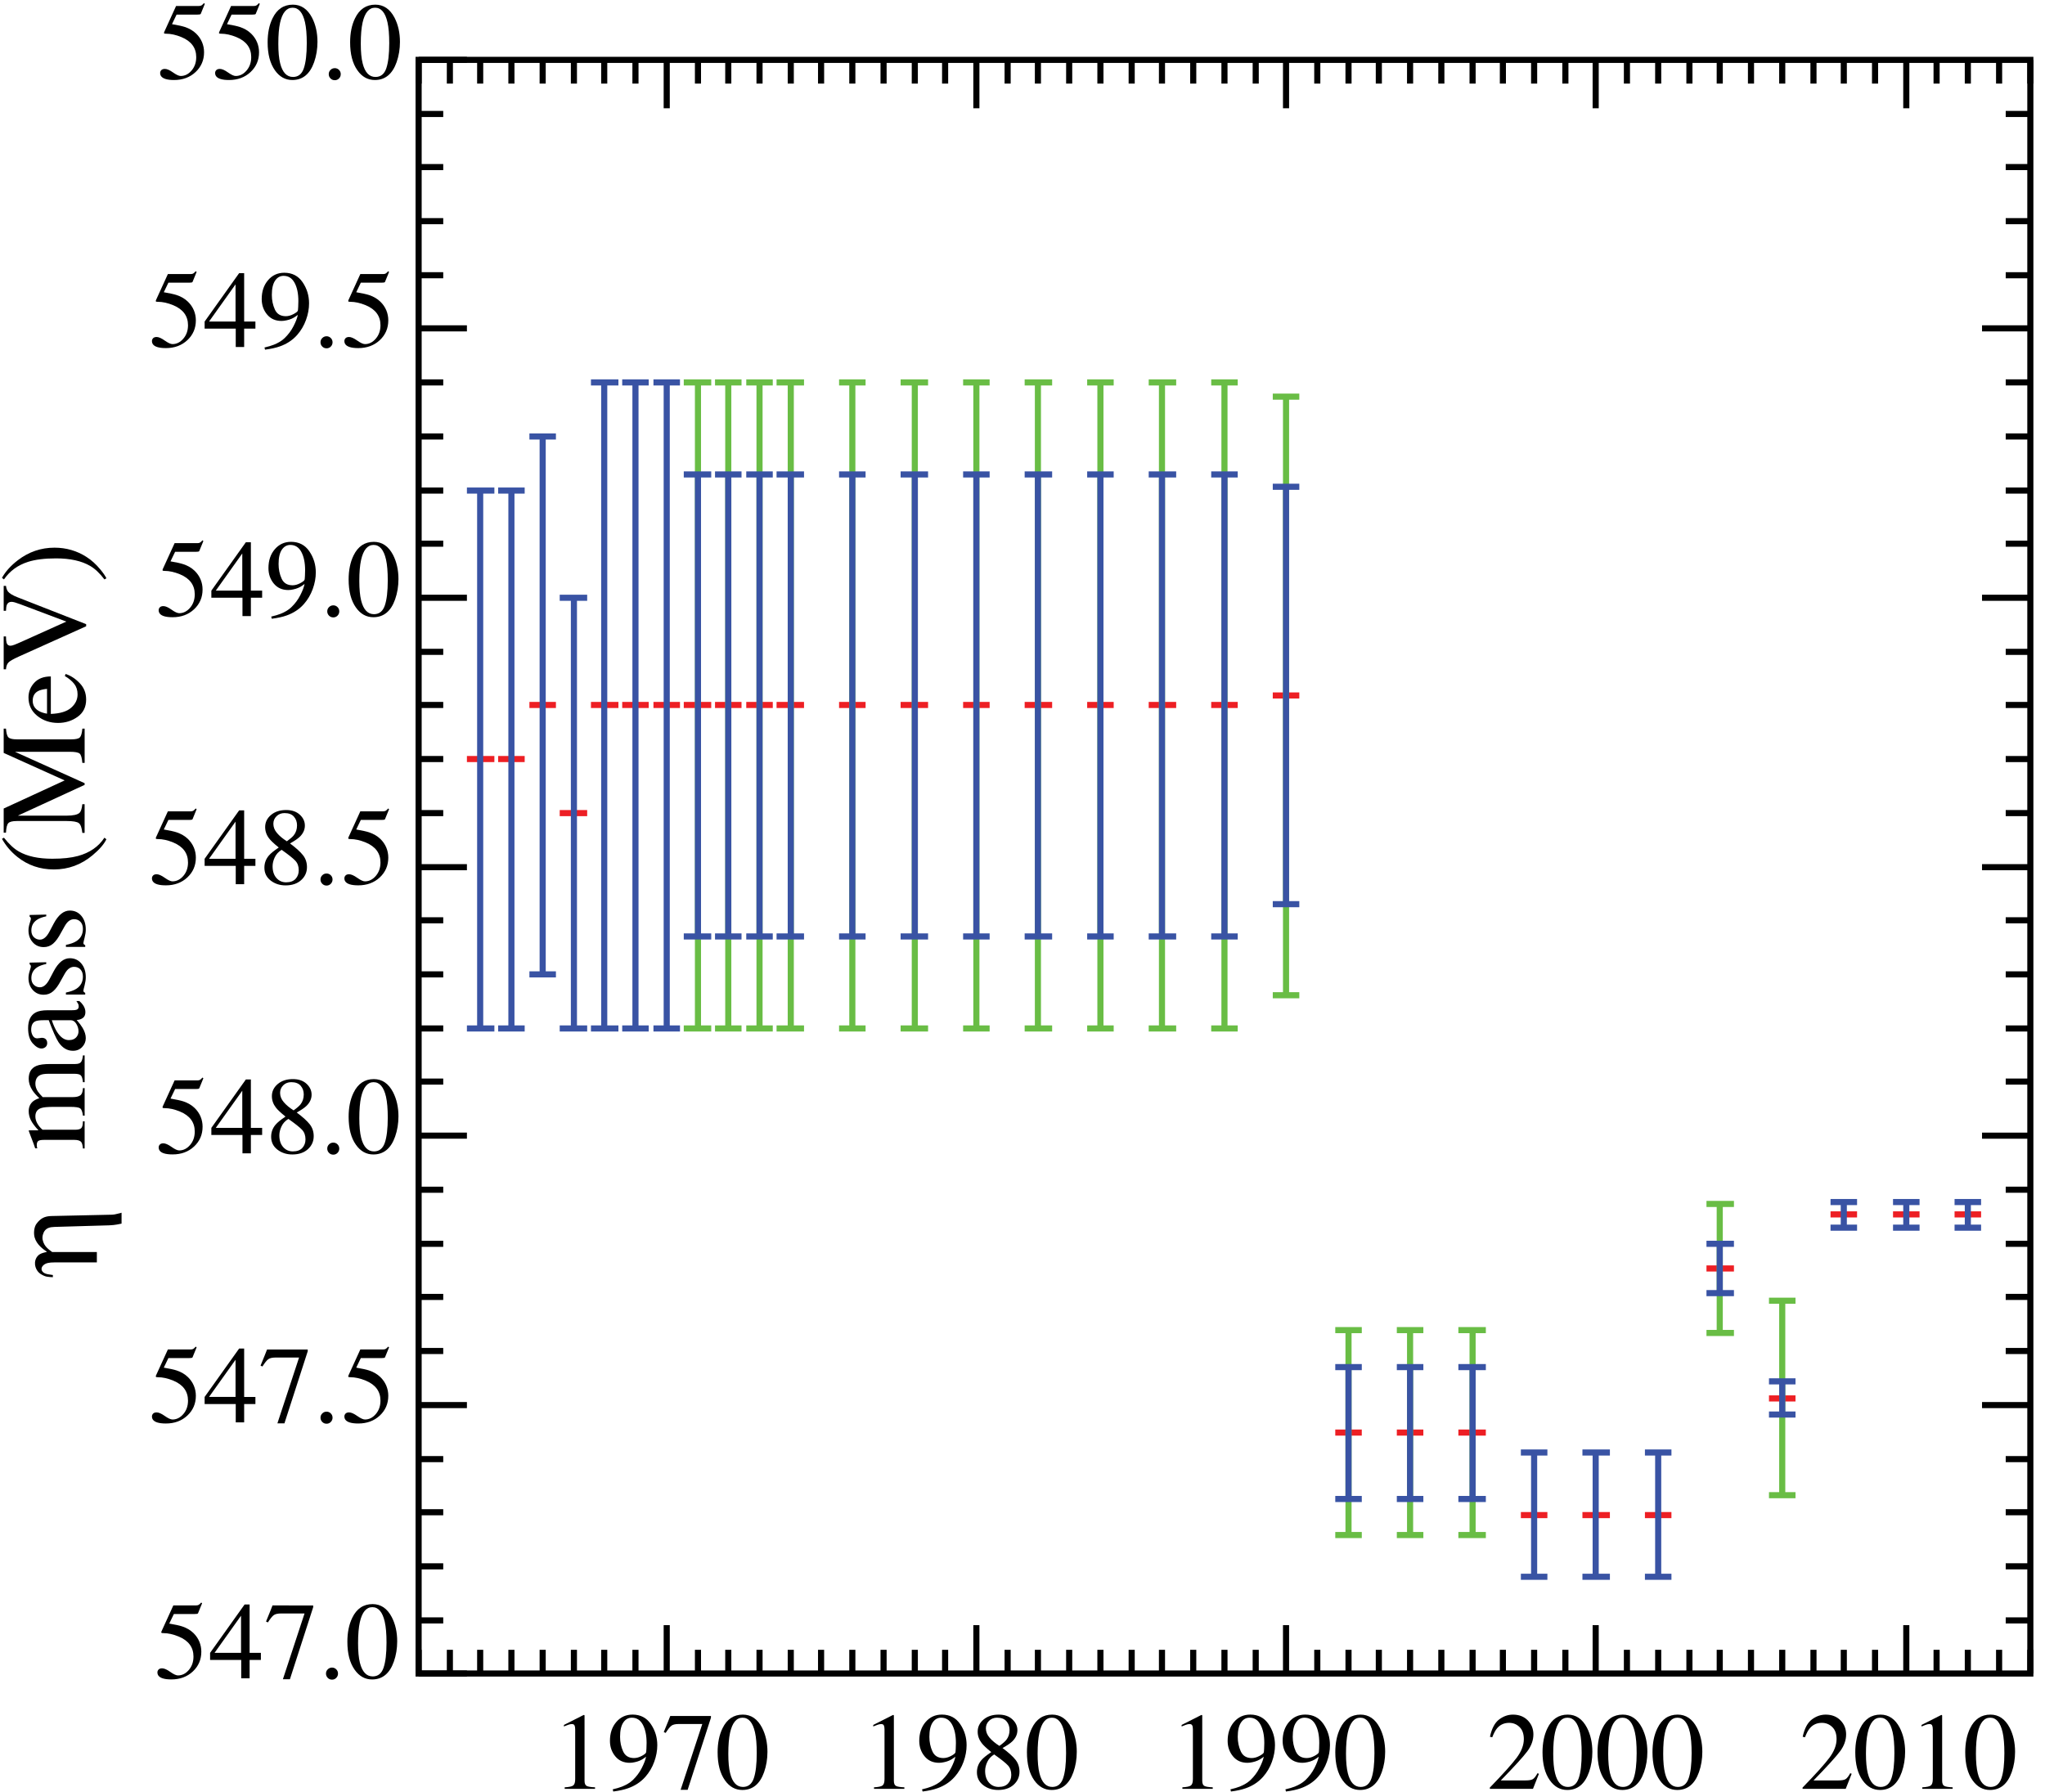 <?xml version="1.0" encoding="utf-8"?>
<!-- Generator: Adobe Illustrator 15.1.0, SVG Export Plug-In  -->
<!DOCTYPE svg PUBLIC "-//W3C//DTD SVG 1.1//EN" "http://www.w3.org/Graphics/SVG/1.1/DTD/svg11.dtd">
<svg version="1.1"
	 xmlns="http://www.w3.org/2000/svg" xmlns:xlink="http://www.w3.org/1999/xlink" xmlns:a="http://ns.adobe.com/AdobeSVGViewerExtensions/3.0/"
	 x="0px" y="0px" width="162px" height="142px" viewBox="-0.156 -0.247 162 142"
	 overflow="visible" enable-background="new -0.156 -0.247 162 142" xml:space="preserve">
<defs>
</defs>
<path d="M7.517,98.946v0.824h-3.33c-0.475,0-0.707,0.059-0.881,0.204c-0.193,0.155-0.242,0.397-0.048,0.572
	c0.194,0.174,0.503,0.174,0.774,0.223v0.175c-0.357-0.029-0.552,0.009-0.978-0.262c-0.348-0.223-0.6-0.796-0.319-1.29
	c0.204-0.349,0.552-0.379,0.833-0.457c-0.271-0.192-0.823-0.553-0.987-1.163c-0.078-0.3-0.048-0.795,0.155-1.065
	c0.31-0.418,0.639-0.604,1.201-0.611l4.81-0.106c0.242-0.011,0.484-0.107,0.727-0.155v0.863c-0.232,0.038-0.455,0.115-0.968,0.135
	l-4.336,0.126c-0.397,0.01-0.609,0.098-0.765,0.281c-0.145,0.175-0.232,0.484-0.184,0.727c0.107,0.573,0.552,0.816,0.755,0.98H7.517
	"/>
<path d="M6.413,90.746c-0.022-0.246-0.062-0.41-0.122-0.493c-0.091-0.125-0.271-0.189-0.543-0.189h-2.42
	c-0.235,0-0.39,0.032-0.462,0.095c-0.073,0.061-0.109,0.165-0.109,0.306c0,0.067,0.003,0.117,0.01,0.15
	c0.006,0.032,0.017,0.072,0.033,0.116H2.631L2.514,90.39c-0.042-0.123-0.119-0.324-0.23-0.604c-0.11-0.281-0.167-0.431-0.167-0.445
	c0-0.017,0.009-0.026,0.025-0.028c0.016-0.003,0.048-0.005,0.094-0.005h0.656c-0.292-0.313-0.495-0.585-0.606-0.812
	c-0.112-0.229-0.168-0.462-0.168-0.703c0-0.327,0.113-0.586,0.34-0.779c0.124-0.101,0.291-0.186,0.5-0.252
	c-0.243-0.233-0.422-0.438-0.539-0.614c-0.2-0.302-0.301-0.61-0.301-0.925c0-0.512,0.207-0.853,0.62-1.024
	c0.233-0.099,0.602-0.147,1.107-0.147h1.963c0.22,0,0.37-0.05,0.449-0.148c0.079-0.099,0.131-0.276,0.156-0.533h0.136v2.121H6.413
	c-0.025-0.273-0.08-0.452-0.165-0.538c-0.084-0.085-0.256-0.128-0.516-0.128H3.705c-0.304,0-0.528,0.032-0.672,0.1
	c-0.257,0.118-0.386,0.35-0.386,0.695c0,0.207,0.068,0.413,0.203,0.618c0.079,0.117,0.204,0.263,0.376,0.435h2.401
	c0.252,0,0.444-0.046,0.576-0.137c0.131-0.09,0.201-0.282,0.21-0.575h0.136v2.183H6.413c-0.036-0.301-0.106-0.491-0.21-0.575
	c-0.104-0.08-0.366-0.122-0.789-0.122H4.102c-0.481,0-0.812,0.031-0.994,0.094C2.8,87.642,2.646,87.863,2.646,88.2
	c0,0.193,0.052,0.383,0.158,0.568c0.105,0.187,0.242,0.351,0.412,0.492h2.591c0.227,0,0.384-0.041,0.47-0.124
	c0.087-0.083,0.132-0.264,0.135-0.543h0.136v2.152H6.413"/>
<path d="M4.478,82.32c-0.189-0.29-0.447-0.87-0.772-1.738H3.303c-0.322,0-0.546,0.031-0.672,0.094
	c-0.211,0.107-0.317,0.331-0.317,0.668c0,0.161,0.041,0.314,0.123,0.459c0.085,0.146,0.203,0.218,0.351,0.218
	c0.038,0,0.102-0.008,0.192-0.021c0.09-0.016,0.148-0.024,0.173-0.024c0.177,0,0.299,0.061,0.369,0.176
	c0.041,0.065,0.062,0.144,0.062,0.234c0,0.142-0.047,0.251-0.14,0.326s-0.197,0.113-0.312,0.113c-0.222,0-0.454-0.138-0.697-0.41
	c-0.242-0.273-0.364-0.672-0.364-1.2c0-0.613,0.199-1.028,0.598-1.245c0.218-0.116,0.536-0.176,0.953-0.176h1.902
	c0.184,0,0.31-0.012,0.379-0.038c0.117-0.041,0.176-0.127,0.176-0.259c0-0.073-0.01-0.133-0.031-0.181
	c-0.021-0.049-0.072-0.132-0.154-0.25h0.237c0.122,0.104,0.222,0.212,0.3,0.329c0.119,0.179,0.178,0.358,0.178,0.543
	c0,0.216-0.068,0.371-0.204,0.47c-0.136,0.097-0.298,0.149-0.487,0.158c0.209,0.24,0.364,0.445,0.465,0.616
	c0.171,0.288,0.257,0.561,0.257,0.819c0,0.271-0.096,0.508-0.287,0.707c-0.191,0.199-0.434,0.298-0.728,0.298
	C5.167,83.006,4.785,82.777,4.478,82.32 M3.947,80.582c0.12,0.362,0.252,0.66,0.397,0.896c0.281,0.453,0.599,0.681,0.955,0.681
	c0.287,0,0.498-0.096,0.633-0.284c0.089-0.123,0.132-0.259,0.132-0.41c0-0.207-0.059-0.407-0.175-0.597
	c-0.116-0.191-0.265-0.285-0.444-0.285H3.947z"/>
<path d="M5.066,78.55v-0.159c0.356-0.072,0.63-0.172,0.821-0.295c0.35-0.221,0.525-0.546,0.525-0.973
	c0-0.238-0.065-0.425-0.195-0.564c-0.13-0.137-0.298-0.206-0.505-0.206c-0.131,0-0.258,0.039-0.38,0.12
	c-0.122,0.079-0.241,0.221-0.357,0.421l-0.301,0.538c-0.206,0.393-0.414,0.681-0.625,0.86c-0.21,0.182-0.458,0.273-0.743,0.273
	c-0.352,0-0.641-0.127-0.867-0.38c-0.226-0.252-0.339-0.568-0.339-0.95c0-0.167,0.032-0.352,0.095-0.552
	c0.062-0.2,0.094-0.312,0.094-0.339c0-0.056-0.008-0.097-0.023-0.124c-0.016-0.023-0.04-0.046-0.075-0.064V76.02l1.316-0.03v0.137
	c-0.304,0.064-0.541,0.151-0.709,0.259c-0.313,0.2-0.47,0.488-0.47,0.864c0,0.227,0.067,0.403,0.202,0.532s0.293,0.192,0.474,0.192
	c0.288,0,0.544-0.218,0.77-0.658l0.333-0.629c0.363-0.678,0.786-1.016,1.27-1.016c0.371,0,0.673,0.139,0.909,0.418
	c0.235,0.278,0.353,0.643,0.353,1.093c0,0.189-0.032,0.403-0.095,0.643c-0.063,0.237-0.094,0.38-0.094,0.424
	c0,0.038,0.014,0.071,0.042,0.099c0.029,0.028,0.062,0.051,0.102,0.066v0.137H5.066"/>
<path d="M5.066,74.776v-0.159c0.356-0.073,0.63-0.172,0.821-0.294c0.35-0.223,0.525-0.547,0.525-0.975
	c0-0.238-0.065-0.426-0.195-0.563s-0.298-0.206-0.505-0.206c-0.131,0-0.258,0.04-0.38,0.12s-0.241,0.219-0.357,0.421l-0.301,0.537
	c-0.206,0.393-0.414,0.68-0.625,0.861s-0.458,0.272-0.743,0.272c-0.352,0-0.641-0.126-0.867-0.379
	c-0.226-0.251-0.339-0.57-0.339-0.952c0-0.166,0.032-0.35,0.095-0.55c0.062-0.201,0.094-0.314,0.094-0.339
	c0-0.058-0.008-0.099-0.023-0.123c-0.016-0.025-0.04-0.047-0.075-0.066v-0.137l1.316-0.03v0.136
	c-0.304,0.065-0.541,0.152-0.709,0.262c-0.313,0.199-0.47,0.487-0.47,0.862c0,0.228,0.067,0.403,0.202,0.532
	c0.135,0.128,0.293,0.194,0.474,0.194c0.288,0,0.544-0.222,0.77-0.659l0.333-0.629c0.363-0.678,0.786-1.017,1.27-1.017
	c0.371,0,0.673,0.14,0.909,0.417c0.235,0.278,0.353,0.644,0.353,1.094c0,0.188-0.032,0.403-0.095,0.642
	c-0.063,0.239-0.094,0.381-0.094,0.425c0,0.038,0.014,0.071,0.042,0.1c0.029,0.028,0.062,0.05,0.102,0.066v0.137H5.066"/>
<path d="M1.225,67.649C0.717,67.243,0.309,66.765,0,66.212l0.156-0.09c0.404,0.51,0.797,0.875,1.178,1.092
	C2,67.598,2.885,67.789,3.992,67.789c0.82,0,1.496-0.073,2.029-0.218c0.933-0.256,1.632-0.739,2.095-1.449l0.156,0.123
	c-0.187,0.391-0.55,0.812-1.093,1.266c-0.898,0.751-1.92,1.127-3.065,1.127C3.018,68.638,2.054,68.308,1.225,67.649"/>
<path d="M6.367,65.742c-0.042-0.4-0.131-0.657-0.272-0.77c-0.14-0.113-0.465-0.171-0.976-0.171H1.187
	c-0.35,0-0.578,0.057-0.683,0.167c-0.105,0.111-0.168,0.364-0.187,0.757H0.136v-1.914l4.83-2.227l-4.83-2.179v-1.923h0.182
	c0.025,0.357,0.09,0.59,0.196,0.692c0.105,0.104,0.33,0.156,0.673,0.156h4.306c0.353,0,0.579-0.052,0.679-0.156
	c0.099-0.103,0.165-0.335,0.196-0.692h0.181v2.713H6.367c-0.031-0.393-0.102-0.639-0.21-0.734c-0.108-0.097-0.368-0.145-0.777-0.145
	H1.031l5.517,2.487v0.134l-5.291,2.439h3.861c0.53,0,0.875-0.077,1.035-0.232c0.104-0.101,0.175-0.326,0.213-0.677h0.181v2.273
	H6.367"/>
<path d="M2.563,53.844c0.308-0.331,0.744-0.498,1.308-0.498v2.97c0.738-0.03,1.275-0.194,1.612-0.492
	c0.337-0.296,0.506-0.649,0.506-1.056c0-0.327-0.087-0.605-0.263-0.829c-0.174-0.225-0.422-0.433-0.744-0.625l0.057-0.164
	c0.402,0.128,0.774,0.369,1.116,0.725c0.342,0.354,0.513,0.786,0.513,1.299c0,0.592-0.225,1.048-0.674,1.37
	c-0.449,0.323-0.967,0.485-1.553,0.485c-0.636,0-1.185-0.188-1.647-0.561c-0.462-0.374-0.693-0.859-0.693-1.461
	C2.102,54.565,2.256,54.177,2.563,53.844 M2.918,56.083c0.172,0.099,0.39,0.17,0.651,0.214V54.33
	c-0.319,0.034-0.557,0.093-0.713,0.178c-0.281,0.152-0.421,0.407-0.421,0.764C2.435,55.626,2.596,55.896,2.918,56.083z"/>
<path d="M0.136,50.177h0.182c0.003,0.246,0.019,0.414,0.047,0.504c0.051,0.155,0.152,0.233,0.307,0.233
	c0.079,0,0.19-0.029,0.332-0.084c0.142-0.055,0.382-0.158,0.72-0.311l3.373-1.518l-3.652-1.377c-0.165-0.062-0.302-0.108-0.412-0.14
	c-0.111-0.032-0.201-0.049-0.27-0.049c-0.186,0-0.312,0.08-0.378,0.241c-0.038,0.097-0.06,0.252-0.066,0.468H0.136v-1.973h0.182
	c0.027,0.204,0.082,0.355,0.162,0.453c0.121,0.148,0.363,0.296,0.728,0.441l5.461,2.14v0.167l-5.326,2.395
	c-0.448,0.202-0.728,0.363-0.838,0.484c-0.109,0.121-0.172,0.298-0.188,0.532H0.136V50.177"/>
<path d="M5.497,43.33c0.419,0.122,0.815,0.303,1.187,0.541c0.398,0.251,0.768,0.586,1.112,1.004
	c0.228,0.275,0.386,0.507,0.478,0.694l-0.156,0.09c-0.369-0.487-0.746-0.844-1.13-1.068c-0.681-0.398-1.582-0.599-2.701-0.599
	c-0.905,0-1.644,0.092-2.218,0.275c-0.811,0.258-1.447,0.72-1.911,1.392L0,45.536c0.277-0.501,0.697-0.967,1.258-1.398
	c0.864-0.663,1.833-0.994,2.904-0.994C4.632,43.144,5.077,43.207,5.497,43.33"/>
<path d="M46.148,135.662c0.002,0.006,0.002,0.022,0.002,0.049v5.131c0,0.215,0.059,0.354,0.176,0.41
	c0.117,0.06,0.336,0.094,0.656,0.106v0.12h-2.405v-0.12c0.344-0.018,0.568-0.066,0.674-0.145s0.158-0.248,0.158-0.508v-3.94
	c0-0.137-0.018-0.241-0.052-0.312c-0.034-0.071-0.108-0.107-0.222-0.107c-0.074,0-0.17,0.021-0.288,0.062
	c-0.118,0.041-0.228,0.084-0.331,0.13v-0.121l1.561-0.789h0.051C46.141,135.644,46.147,135.655,46.148,135.662"/>
<path d="M51.402,136.349c0.34,0.499,0.511,1.057,0.511,1.671c0,0.432-0.081,0.872-0.243,1.319c-0.161,0.446-0.397,0.845-0.706,1.194
	c-0.36,0.404-0.816,0.706-1.37,0.901c-0.309,0.11-0.699,0.197-1.169,0.256l-0.042-0.17c0.294-0.068,0.54-0.142,0.736-0.218
	c0.352-0.14,0.633-0.311,0.846-0.512c0.301-0.288,0.541-0.609,0.721-0.965c0.179-0.354,0.292-0.65,0.338-0.891l-0.149,0.11
	c-0.209,0.156-0.457,0.263-0.74,0.322c-0.147,0.034-0.282,0.05-0.404,0.05c-0.482,0-0.864-0.17-1.146-0.514
	c-0.282-0.341-0.423-0.749-0.423-1.223c0-0.605,0.167-1.103,0.504-1.495c0.336-0.392,0.766-0.588,1.291-0.588
	C50.581,135.599,51.062,135.849,51.402,136.349 M50.672,138.877c0.206-0.108,0.323-0.199,0.351-0.273
	c0.011-0.029,0.021-0.135,0.03-0.316c0.009-0.186,0.013-0.333,0.013-0.446c0-0.593-0.1-1.074-0.298-1.445
	c-0.198-0.368-0.489-0.554-0.872-0.554c-0.279,0-0.504,0.127-0.675,0.38c-0.172,0.253-0.257,0.631-0.257,1.135
	c0,0.416,0.08,0.802,0.241,1.153c0.16,0.354,0.45,0.529,0.87,0.529C50.267,139.039,50.467,138.985,50.672,138.877z"/>
<path d="M56.163,135.705v0.139l-1.845,5.711h-0.556l1.716-5.213h-1.853c-0.274,0-0.472,0.046-0.593,0.136
	c-0.12,0.092-0.272,0.281-0.457,0.571l-0.148-0.068c0.184-0.451,0.298-0.73,0.342-0.837c0.044-0.106,0.102-0.252,0.172-0.438H56.163
	"/>
<path d="M60.209,136.631c0.287,0.557,0.43,1.195,0.43,1.917c0,0.567-0.088,1.104-0.264,1.604c-0.332,0.945-0.906,1.417-1.724,1.417
	c-0.56,0-1.02-0.256-1.38-0.767c-0.385-0.544-0.579-1.285-0.579-2.221c0-0.737,0.129-1.369,0.387-1.9
	c0.35-0.722,0.886-1.083,1.61-1.083C59.342,135.599,59.849,135.944,60.209,136.631 M59.559,140.639
	c0.155-0.457,0.233-1.121,0.233-1.987c0-0.691-0.046-1.244-0.14-1.656c-0.175-0.769-0.503-1.153-0.984-1.153
	c-0.481,0-0.811,0.396-0.989,1.188c-0.093,0.42-0.14,0.976-0.14,1.664c0,0.646,0.048,1.162,0.144,1.549
	c0.182,0.723,0.521,1.085,1.019,1.085C59.118,141.327,59.403,141.098,59.559,140.639z"/>
<path d="M70.651,135.662c0.002,0.006,0.003,0.022,0.003,0.049v5.131c0,0.215,0.058,0.354,0.176,0.41
	c0.117,0.06,0.336,0.094,0.656,0.106v0.12h-2.405v-0.12c0.344-0.018,0.568-0.066,0.674-0.145c0.105-0.078,0.158-0.248,0.158-0.508
	v-3.94c0-0.137-0.018-0.241-0.052-0.312c-0.034-0.071-0.108-0.107-0.221-0.107c-0.075,0-0.171,0.021-0.289,0.062
	c-0.118,0.041-0.228,0.084-0.33,0.13v-0.121l1.561-0.789h0.051C70.644,135.644,70.651,135.655,70.651,135.662"/>
<path d="M75.906,136.349c0.34,0.499,0.51,1.057,0.51,1.671c0,0.432-0.081,0.872-0.242,1.319c-0.162,0.446-0.397,0.845-0.707,1.194
	c-0.36,0.404-0.816,0.706-1.369,0.901c-0.309,0.11-0.699,0.197-1.169,0.256l-0.043-0.17c0.294-0.068,0.54-0.142,0.735-0.218
	c0.352-0.14,0.634-0.311,0.846-0.512c0.301-0.288,0.541-0.609,0.722-0.965c0.179-0.354,0.293-0.65,0.338-0.891l-0.149,0.11
	c-0.21,0.156-0.457,0.263-0.74,0.322c-0.148,0.034-0.282,0.05-0.404,0.05c-0.482,0-0.864-0.17-1.145-0.514
	c-0.283-0.341-0.424-0.749-0.424-1.223c0-0.605,0.168-1.103,0.504-1.495c0.336-0.392,0.766-0.588,1.291-0.588
	C75.084,135.599,75.565,135.849,75.906,136.349 M75.176,138.877c0.205-0.108,0.322-0.199,0.351-0.273
	c0.011-0.029,0.021-0.135,0.029-0.316c0.009-0.186,0.013-0.333,0.013-0.446c0-0.593-0.1-1.074-0.298-1.445
	c-0.198-0.368-0.489-0.554-0.872-0.554c-0.278,0-0.503,0.127-0.675,0.38c-0.171,0.253-0.257,0.631-0.257,1.135
	c0,0.416,0.08,0.802,0.24,1.153c0.16,0.354,0.45,0.529,0.871,0.529C74.771,139.039,74.97,138.985,75.176,138.877z"/>
<path d="M77.607,137.849c-0.209-0.272-0.314-0.572-0.314-0.902c0-0.375,0.155-0.693,0.463-0.955s0.708-0.393,1.201-0.393
	c0.453,0,0.814,0.124,1.081,0.372c0.267,0.247,0.401,0.534,0.401,0.861c0,0.332-0.137,0.63-0.411,0.894
	c-0.157,0.151-0.413,0.324-0.766,0.521c0.48,0.357,0.824,0.669,1.032,0.934c0.207,0.268,0.311,0.579,0.311,0.94
	c0,0.409-0.153,0.753-0.46,1.031c-0.306,0.278-0.718,0.417-1.232,0.417c-0.461,0-0.857-0.129-1.186-0.386
	c-0.329-0.258-0.494-0.595-0.494-1.016c0-0.361,0.116-0.679,0.348-0.954c0.151-0.18,0.415-0.395,0.79-0.644
	C77.997,138.268,77.743,138.028,77.607,137.849 M79.702,141.054c0.169-0.18,0.253-0.408,0.253-0.68c0-0.309-0.088-0.559-0.265-0.752
	c-0.177-0.191-0.54-0.481-1.089-0.869c-0.252,0.153-0.434,0.351-0.547,0.595c-0.114,0.244-0.171,0.48-0.171,0.707
	c0,0.389,0.101,0.698,0.303,0.929c0.201,0.229,0.458,0.344,0.77,0.344C79.285,141.327,79.533,141.237,79.702,141.054z
	 M79.56,137.603c0.173-0.218,0.259-0.481,0.259-0.791c0-0.269-0.082-0.499-0.245-0.687c-0.163-0.188-0.411-0.283-0.743-0.283
	c-0.256,0-0.469,0.082-0.636,0.247c-0.168,0.165-0.251,0.365-0.251,0.599c0,0.268,0.098,0.515,0.295,0.743
	c0.197,0.229,0.456,0.443,0.776,0.646C79.278,137.889,79.459,137.73,79.56,137.603z"/>
<path d="M84.713,136.631c0.285,0.557,0.43,1.195,0.43,1.917c0,0.567-0.088,1.104-0.264,1.604c-0.332,0.945-0.907,1.417-1.725,1.417
	c-0.56,0-1.02-0.256-1.38-0.767c-0.385-0.544-0.578-1.285-0.578-2.221c0-0.737,0.128-1.369,0.387-1.9
	c0.349-0.722,0.885-1.083,1.609-1.083C83.846,135.599,84.352,135.944,84.713,136.631 M84.062,140.639
	c0.156-0.457,0.234-1.121,0.234-1.987c0-0.691-0.048-1.244-0.142-1.656c-0.174-0.769-0.502-1.153-0.983-1.153
	s-0.812,0.396-0.988,1.188c-0.094,0.42-0.141,0.976-0.141,1.664c0,0.646,0.048,1.162,0.145,1.549
	c0.181,0.723,0.521,1.085,1.019,1.085C83.622,141.327,83.907,141.098,84.062,140.639z"/>
<path d="M95.081,135.662c0.002,0.006,0.002,0.022,0.002,0.049v5.131c0,0.215,0.06,0.354,0.176,0.41
	c0.118,0.06,0.336,0.094,0.656,0.106v0.12H93.51v-0.12c0.344-0.018,0.568-0.066,0.673-0.145c0.106-0.078,0.159-0.248,0.159-0.508
	v-3.94c0-0.137-0.018-0.241-0.053-0.312c-0.033-0.071-0.107-0.107-0.221-0.107c-0.074,0-0.17,0.021-0.289,0.062
	c-0.117,0.041-0.228,0.084-0.33,0.13v-0.121l1.561-0.789h0.051C95.073,135.644,95.081,135.655,95.081,135.662"/>
<path d="M100.335,136.349c0.34,0.499,0.51,1.057,0.51,1.671c0,0.432-0.081,0.872-0.242,1.319c-0.161,0.446-0.397,0.845-0.707,1.194
	c-0.36,0.404-0.815,0.706-1.37,0.901c-0.308,0.11-0.697,0.197-1.168,0.256l-0.043-0.17c0.295-0.068,0.541-0.142,0.735-0.218
	c0.351-0.14,0.633-0.311,0.846-0.512c0.302-0.288,0.541-0.609,0.722-0.965c0.18-0.354,0.293-0.65,0.338-0.891l-0.148,0.11
	c-0.21,0.156-0.457,0.263-0.74,0.322c-0.147,0.034-0.281,0.05-0.404,0.05c-0.481,0-0.863-0.17-1.146-0.514
	c-0.282-0.341-0.423-0.749-0.423-1.223c0-0.605,0.168-1.103,0.504-1.495c0.336-0.392,0.766-0.588,1.291-0.588
	C99.513,135.599,99.995,135.849,100.335,136.349 M99.606,138.877c0.204-0.108,0.321-0.199,0.35-0.273
	c0.012-0.029,0.021-0.135,0.029-0.316c0.01-0.186,0.014-0.333,0.014-0.446c0-0.593-0.1-1.074-0.299-1.445
	c-0.198-0.368-0.488-0.554-0.871-0.554c-0.279,0-0.504,0.127-0.674,0.38c-0.172,0.253-0.26,0.631-0.26,1.135
	c0,0.416,0.081,0.802,0.241,1.153c0.16,0.354,0.451,0.529,0.87,0.529C99.2,139.039,99.399,138.985,99.606,138.877z"/>
<path d="M104.69,136.349c0.342,0.499,0.51,1.057,0.51,1.671c0,0.432-0.08,0.872-0.242,1.319c-0.16,0.446-0.396,0.845-0.705,1.194
	c-0.36,0.404-0.816,0.706-1.37,0.901c-0.31,0.11-0.698,0.197-1.169,0.256l-0.043-0.17c0.295-0.068,0.54-0.142,0.736-0.218
	c0.351-0.14,0.633-0.311,0.846-0.512c0.301-0.288,0.541-0.609,0.721-0.965c0.18-0.354,0.292-0.65,0.338-0.891l-0.148,0.11
	c-0.209,0.156-0.457,0.263-0.74,0.322c-0.146,0.034-0.282,0.05-0.403,0.05c-0.481,0-0.864-0.17-1.146-0.514
	c-0.282-0.341-0.424-0.749-0.424-1.223c0-0.605,0.168-1.103,0.504-1.495c0.336-0.392,0.766-0.588,1.291-0.588
	C103.87,135.599,104.349,135.849,104.69,136.349 M103.96,138.877c0.204-0.108,0.323-0.199,0.351-0.273
	c0.012-0.029,0.021-0.135,0.03-0.316c0.008-0.186,0.012-0.333,0.012-0.446c0-0.593-0.099-1.074-0.298-1.445
	c-0.197-0.368-0.488-0.554-0.872-0.554c-0.278,0-0.503,0.127-0.673,0.38c-0.173,0.253-0.259,0.631-0.259,1.135
	c0,0.416,0.081,0.802,0.241,1.153c0.16,0.354,0.449,0.529,0.869,0.529C103.555,139.039,103.754,138.985,103.96,138.877z"/>
<path d="M109.142,136.631c0.286,0.557,0.431,1.195,0.431,1.917c0,0.567-0.09,1.104-0.266,1.604
	c-0.332,0.945-0.906,1.417-1.725,1.417c-0.559,0-1.02-0.256-1.379-0.767c-0.387-0.544-0.58-1.285-0.58-2.221
	c0-0.737,0.13-1.369,0.389-1.9c0.35-0.722,0.885-1.083,1.609-1.083C108.274,135.599,108.782,135.944,109.142,136.631
	 M108.491,140.639c0.155-0.457,0.233-1.121,0.233-1.987c0-0.691-0.046-1.244-0.14-1.656c-0.176-0.769-0.504-1.153-0.984-1.153
	s-0.811,0.396-0.988,1.188c-0.094,0.42-0.141,0.976-0.141,1.664c0,0.646,0.048,1.162,0.145,1.549
	c0.181,0.723,0.521,1.085,1.019,1.085C108.05,141.327,108.335,141.098,108.491,140.639z"/>
<path d="M117.866,141.38c1.045-1.077,1.756-1.868,2.131-2.371c0.373-0.504,0.562-0.995,0.562-1.472c0-0.419-0.116-0.738-0.344-0.957
	c-0.228-0.22-0.502-0.329-0.82-0.329c-0.391,0-0.708,0.141-0.95,0.424c-0.136,0.156-0.264,0.396-0.388,0.717l-0.183-0.037
	c0.144-0.658,0.385-1.115,0.726-1.371c0.341-0.257,0.707-0.385,1.097-0.385c0.482,0,0.873,0.152,1.172,0.454
	c0.297,0.302,0.447,0.672,0.447,1.109c0,0.466-0.162,0.915-0.484,1.346c-0.321,0.431-1.021,1.199-2.098,2.304h1.957
	c0.273,0,0.465-0.031,0.576-0.098c0.111-0.063,0.237-0.223,0.376-0.475l0.11,0.051l-0.469,1.188h-3.418V141.38"/>
<path d="M125.557,136.631c0.286,0.557,0.43,1.195,0.43,1.917c0,0.567-0.088,1.104-0.264,1.604c-0.332,0.945-0.906,1.417-1.725,1.417
	c-0.559,0-1.02-0.256-1.379-0.767c-0.387-0.544-0.58-1.285-0.58-2.221c0-0.737,0.13-1.369,0.388-1.9
	c0.349-0.722,0.885-1.083,1.61-1.083C124.69,135.599,125.196,135.944,125.557,136.631 M124.907,140.639
	c0.155-0.457,0.233-1.121,0.233-1.987c0-0.691-0.046-1.244-0.142-1.656c-0.174-0.769-0.502-1.153-0.983-1.153
	s-0.81,0.396-0.989,1.188c-0.093,0.42-0.139,0.976-0.139,1.664c0,0.646,0.048,1.162,0.145,1.549c0.181,0.723,0.52,1.085,1.018,1.085
	C124.465,141.327,124.751,141.098,124.907,140.639z"/>
<path d="M129.913,136.631c0.285,0.557,0.431,1.195,0.431,1.917c0,0.567-0.088,1.104-0.265,1.604
	c-0.332,0.945-0.907,1.417-1.725,1.417c-0.559,0-1.02-0.256-1.38-0.767c-0.386-0.544-0.578-1.285-0.578-2.221
	c0-0.737,0.128-1.369,0.388-1.9c0.349-0.722,0.885-1.083,1.608-1.083C129.046,135.599,129.552,135.944,129.913,136.631
	 M129.262,140.639c0.155-0.457,0.234-1.121,0.234-1.987c0-0.691-0.047-1.244-0.141-1.656c-0.176-0.769-0.504-1.153-0.984-1.153
	c-0.481,0-0.811,0.396-0.989,1.188c-0.093,0.42-0.14,0.976-0.14,1.664c0,0.646,0.049,1.162,0.145,1.549
	c0.18,0.723,0.52,1.085,1.018,1.085C128.821,141.327,129.106,141.098,129.262,140.639z"/>
<path d="M134.269,136.631c0.285,0.557,0.429,1.195,0.429,1.917c0,0.567-0.088,1.104-0.264,1.604
	c-0.332,0.945-0.906,1.417-1.725,1.417c-0.559,0-1.02-0.256-1.379-0.767c-0.387-0.544-0.579-1.285-0.579-2.221
	c0-0.737,0.129-1.369,0.388-1.9c0.35-0.722,0.885-1.083,1.609-1.083C133.401,135.599,133.909,135.944,134.269,136.631
	 M133.618,140.639c0.156-0.457,0.233-1.121,0.233-1.987c0-0.691-0.046-1.244-0.14-1.656c-0.176-0.769-0.504-1.153-0.984-1.153
	s-0.81,0.396-0.99,1.188c-0.093,0.42-0.139,0.976-0.139,1.664c0,0.646,0.048,1.162,0.145,1.549c0.181,0.723,0.52,1.085,1.019,1.085
	C133.177,141.327,133.462,141.098,133.618,140.639z"/>
<path d="M142.639,141.38c1.047-1.077,1.757-1.868,2.132-2.371c0.373-0.504,0.562-0.995,0.562-1.472c0-0.419-0.114-0.738-0.344-0.957
	c-0.229-0.22-0.502-0.329-0.818-0.329c-0.393,0-0.71,0.141-0.953,0.424c-0.135,0.156-0.264,0.396-0.387,0.717l-0.182-0.037
	c0.143-0.658,0.383-1.115,0.725-1.371c0.341-0.257,0.707-0.385,1.098-0.385c0.482,0,0.872,0.152,1.17,0.454
	c0.299,0.302,0.447,0.672,0.447,1.109c0,0.466-0.16,0.915-0.482,1.346s-1.021,1.199-2.098,2.304h1.957
	c0.273,0,0.465-0.031,0.576-0.098c0.109-0.063,0.236-0.223,0.375-0.475l0.111,0.051l-0.47,1.188h-3.419V141.38"/>
<path d="M150.333,136.631c0.285,0.557,0.43,1.195,0.43,1.917c0,0.567-0.089,1.104-0.264,1.604c-0.334,0.945-0.908,1.417-1.725,1.417
	c-0.56,0-1.02-0.256-1.38-0.767c-0.387-0.544-0.579-1.285-0.579-2.221c0-0.737,0.129-1.369,0.387-1.9
	c0.35-0.722,0.886-1.083,1.609-1.083C149.464,135.599,149.971,135.944,150.333,136.631 M149.681,140.639
	c0.156-0.457,0.233-1.121,0.233-1.987c0-0.691-0.047-1.244-0.139-1.656c-0.177-0.769-0.505-1.153-0.986-1.153
	c-0.48,0-0.809,0.396-0.988,1.188c-0.094,0.42-0.141,0.976-0.141,1.664c0,0.646,0.05,1.162,0.145,1.549
	c0.182,0.723,0.521,1.085,1.02,1.085C149.241,141.327,149.526,141.098,149.681,140.639z"/>
<path d="M153.694,135.662c0,0.006,0.002,0.022,0.002,0.049v5.131c0,0.215,0.059,0.354,0.176,0.41
	c0.117,0.06,0.336,0.094,0.656,0.106v0.12h-2.404v-0.12c0.344-0.018,0.568-0.066,0.674-0.145c0.104-0.078,0.158-0.248,0.158-0.508
	v-3.94c0-0.137-0.019-0.241-0.053-0.312c-0.033-0.071-0.107-0.107-0.221-0.107c-0.074,0-0.17,0.021-0.288,0.062
	c-0.118,0.041-0.229,0.084-0.332,0.13v-0.121l1.562-0.789h0.051C153.686,135.644,153.692,135.655,153.694,135.662"/>
<path d="M159.043,136.631c0.287,0.557,0.43,1.195,0.43,1.917c0,0.567-0.088,1.104-0.263,1.604c-0.333,0.945-0.908,1.417-1.726,1.417
	c-0.56,0-1.02-0.256-1.379-0.767c-0.388-0.544-0.58-1.285-0.58-2.221c0-0.737,0.129-1.369,0.387-1.9
	c0.35-0.722,0.887-1.083,1.611-1.083C158.176,135.599,158.682,135.944,159.043,136.631 M158.393,140.639
	c0.156-0.457,0.233-1.121,0.233-1.987c0-0.691-0.046-1.244-0.14-1.656c-0.177-0.769-0.504-1.153-0.985-1.153
	s-0.81,0.396-0.988,1.188c-0.094,0.42-0.14,0.976-0.14,1.664c0,0.646,0.048,1.162,0.144,1.549c0.181,0.723,0.521,1.085,1.019,1.085
	C157.952,141.327,158.237,141.098,158.393,140.639z"/>
<path d="M13.331,132.214c0.264,0.187,0.468,0.28,0.611,0.28c0.329,0,0.616-0.146,0.861-0.433s0.368-0.642,0.368-1.062
	c0-0.735-0.391-1.264-1.173-1.587c-0.434-0.178-0.837-0.269-1.211-0.269c-0.062,0-0.102-0.002-0.117-0.006
	c-0.015-0.004-0.034-0.02-0.057-0.044c0.006-0.021,0.011-0.042,0.016-0.058c0.004-0.015,0.009-0.029,0.014-0.043l0.933-2.046h1.809
	c0.09,0,0.159-0.017,0.208-0.049c0.049-0.031,0.113-0.091,0.192-0.178l0.068,0.06l-0.322,0.789c-0.011,0.025-0.042,0.042-0.094,0.05
	c-0.051,0.006-0.107,0.01-0.167,0.01h-1.653l-0.365,0.758c0.466,0.079,0.808,0.154,1.025,0.226c0.355,0.117,0.653,0.295,0.892,0.525
	c0.205,0.202,0.359,0.427,0.465,0.679c0.105,0.252,0.158,0.517,0.158,0.797c0,0.627-0.225,1.149-0.673,1.568
	c-0.449,0.42-1.017,0.629-1.703,0.629c-0.279,0-0.505-0.026-0.675-0.082c-0.285-0.089-0.427-0.246-0.427-0.476
	c0-0.085,0.031-0.16,0.092-0.224c0.061-0.065,0.156-0.098,0.285-0.098C12.854,131.933,13.067,132.026,13.331,132.214"/>
<path d="M19.221,126.873h0.397v3.834h0.893v0.56h-0.893v1.455h-0.666v-1.455h-2.465v-0.56L19.221,126.873 M18.938,127.761
	l-2.1,2.946h2.1V127.761z"/>
<path d="M24.654,126.949v0.139l-1.844,5.71h-0.556l1.715-5.213h-1.852c-0.275,0-0.473,0.045-0.593,0.137
	c-0.121,0.091-0.273,0.281-0.457,0.571l-0.149-0.068c0.184-0.452,0.298-0.73,0.342-0.838c0.044-0.105,0.102-0.251,0.172-0.438
	H24.654"/>
<path d="M26.146,132.828c0.134,0,0.247-0.047,0.337-0.142c0.091-0.094,0.137-0.207,0.137-0.339c0-0.131-0.046-0.243-0.139-0.336
	c-0.092-0.092-0.205-0.139-0.335-0.139c-0.131,0-0.245,0.047-0.338,0.139c-0.094,0.093-0.14,0.205-0.14,0.336
	c0,0.132,0.046,0.245,0.138,0.339C25.898,132.781,26.012,132.828,26.146,132.828"/>
<path d="M30.879,127.874c0.287,0.556,0.43,1.195,0.43,1.918c0,0.567-0.088,1.102-0.264,1.604c-0.333,0.946-0.907,1.417-1.724,1.417
	c-0.56,0-1.02-0.256-1.38-0.766c-0.386-0.545-0.579-1.285-0.579-2.221c0-0.737,0.129-1.369,0.388-1.901
	c0.349-0.721,0.885-1.082,1.609-1.082C30.012,126.843,30.519,127.186,30.879,127.874 M30.229,131.883
	c0.156-0.459,0.234-1.121,0.234-1.989c0-0.69-0.047-1.242-0.141-1.656c-0.175-0.769-0.503-1.152-0.984-1.152
	c-0.48,0-0.811,0.396-0.988,1.186c-0.094,0.423-0.141,0.978-0.141,1.666c0,0.646,0.048,1.161,0.145,1.55
	c0.182,0.723,0.521,1.085,1.019,1.085C29.788,132.571,30.073,132.342,30.229,131.883z"/>
<path d="M12.897,111.937c0.264,0.187,0.468,0.28,0.611,0.28c0.328,0,0.615-0.144,0.861-0.432c0.246-0.287,0.369-0.642,0.369-1.062
	c0-0.734-0.391-1.265-1.173-1.588c-0.434-0.178-0.837-0.267-1.211-0.267c-0.062,0-0.101-0.002-0.117-0.007
	c-0.016-0.004-0.035-0.019-0.058-0.044c0.006-0.023,0.01-0.042,0.015-0.058c0.004-0.015,0.009-0.03,0.015-0.045l0.934-2.045h1.808
	c0.09,0,0.159-0.016,0.208-0.048c0.049-0.031,0.113-0.091,0.192-0.178l0.068,0.059l-0.322,0.79
	c-0.011,0.025-0.042,0.041-0.094,0.048c-0.051,0.008-0.106,0.011-0.167,0.011h-1.653l-0.364,0.758
	c0.467,0.08,0.808,0.154,1.024,0.226c0.356,0.119,0.653,0.294,0.892,0.527c0.205,0.202,0.36,0.427,0.466,0.678
	c0.105,0.251,0.158,0.517,0.158,0.797c0,0.626-0.225,1.149-0.673,1.568c-0.449,0.42-1.016,0.629-1.703,0.629
	c-0.279,0-0.504-0.027-0.675-0.081c-0.285-0.089-0.427-0.247-0.427-0.477c0-0.086,0.031-0.159,0.092-0.225
	c0.061-0.064,0.156-0.096,0.285-0.096C12.419,111.657,12.633,111.75,12.897,111.937"/>
<path d="M18.787,106.596h0.398v3.834h0.892v0.562h-0.892v1.454h-0.666v-1.454h-2.465v-0.562L18.787,106.596 M18.503,107.485
	l-2.1,2.944h2.1V107.485z"/>
<path d="M24.221,106.672v0.139l-1.844,5.71H21.82l1.716-5.213h-1.854c-0.274,0-0.472,0.046-0.593,0.138
	c-0.12,0.091-0.272,0.28-0.456,0.57l-0.149-0.067c0.185-0.452,0.298-0.732,0.342-0.838s0.101-0.252,0.172-0.438H24.221"/>
<path d="M25.373,112.41c-0.092-0.095-0.139-0.206-0.139-0.338s0.047-0.244,0.141-0.337s0.207-0.139,0.338-0.139
	c0.132,0,0.244,0.046,0.336,0.139c0.092,0.093,0.139,0.205,0.139,0.337s-0.046,0.243-0.137,0.338
	c-0.091,0.095-0.203,0.141-0.338,0.141C25.578,112.551,25.464,112.505,25.373,112.41"/>
<path d="M28.143,111.937c0.264,0.187,0.468,0.28,0.611,0.28c0.328,0,0.615-0.144,0.861-0.432c0.246-0.287,0.369-0.642,0.369-1.062
	c0-0.734-0.392-1.265-1.173-1.588c-0.434-0.178-0.838-0.267-1.211-0.267c-0.062,0-0.101-0.002-0.117-0.007
	c-0.016-0.004-0.035-0.019-0.058-0.044c0.005-0.023,0.01-0.042,0.015-0.058c0.004-0.015,0.009-0.03,0.015-0.045l0.933-2.045h1.808
	c0.09,0,0.16-0.016,0.209-0.048c0.049-0.031,0.113-0.091,0.191-0.178l0.068,0.059l-0.322,0.79c-0.012,0.025-0.042,0.041-0.094,0.048
	c-0.051,0.008-0.107,0.011-0.167,0.011h-1.654l-0.364,0.758c0.467,0.08,0.808,0.154,1.024,0.226
	c0.356,0.119,0.653,0.294,0.893,0.527c0.205,0.202,0.36,0.427,0.465,0.678c0.105,0.251,0.158,0.517,0.158,0.797
	c0,0.626-0.225,1.149-0.673,1.568c-0.449,0.42-1.017,0.629-1.703,0.629c-0.279,0-0.504-0.027-0.675-0.081
	c-0.285-0.089-0.427-0.247-0.427-0.477c0-0.086,0.031-0.159,0.092-0.225c0.062-0.064,0.156-0.096,0.285-0.096
	C27.664,111.657,27.878,111.75,28.143,111.937"/>
<path d="M13.431,90.619c0.264,0.188,0.467,0.28,0.611,0.28c0.328,0,0.615-0.144,0.861-0.432s0.369-0.642,0.369-1.062
	c0-0.735-0.391-1.265-1.173-1.587c-0.434-0.18-0.837-0.269-1.211-0.269c-0.062,0-0.102-0.002-0.117-0.006
	c-0.016-0.005-0.035-0.019-0.058-0.045c0.006-0.022,0.011-0.042,0.016-0.056c0.004-0.017,0.009-0.03,0.014-0.045l0.933-2.046h1.809
	c0.09,0,0.159-0.016,0.208-0.047c0.049-0.032,0.114-0.093,0.192-0.18l0.068,0.06l-0.322,0.789c-0.011,0.025-0.042,0.042-0.094,0.05
	c-0.052,0.007-0.107,0.011-0.167,0.011h-1.653l-0.365,0.757c0.466,0.08,0.808,0.155,1.024,0.225
	c0.356,0.119,0.653,0.295,0.893,0.527c0.204,0.202,0.36,0.428,0.465,0.678c0.105,0.251,0.158,0.519,0.158,0.798
	c0,0.625-0.224,1.148-0.673,1.568c-0.448,0.42-1.016,0.628-1.703,0.628c-0.279,0-0.504-0.026-0.675-0.081
	c-0.285-0.087-0.427-0.246-0.427-0.475c0-0.087,0.031-0.161,0.092-0.226c0.061-0.064,0.156-0.097,0.285-0.097
	C12.953,90.339,13.167,90.433,13.431,90.619"/>
<path d="M19.32,85.278h0.398v3.834h0.892v0.562h-0.892v1.454h-0.666v-1.454h-2.465v-0.562L19.32,85.278 M19.037,86.167l-2.1,2.945
	h2.1V86.167z"/>
<path d="M21.695,87.498c-0.209-0.272-0.313-0.573-0.313-0.902c0-0.376,0.154-0.693,0.462-0.956c0.308-0.261,0.709-0.392,1.202-0.392
	c0.453,0,0.813,0.123,1.081,0.371s0.401,0.534,0.401,0.861c0,0.332-0.137,0.631-0.411,0.895c-0.158,0.151-0.414,0.324-0.766,0.521
	c0.48,0.358,0.824,0.67,1.032,0.935c0.208,0.266,0.312,0.579,0.312,0.938c0,0.41-0.153,0.754-0.46,1.032
	c-0.308,0.279-0.718,0.418-1.232,0.418c-0.461,0-0.856-0.128-1.186-0.386c-0.33-0.257-0.494-0.596-0.494-1.016
	c0-0.36,0.116-0.68,0.348-0.954c0.152-0.181,0.415-0.396,0.79-0.645C22.085,87.917,21.831,87.678,21.695,87.498 M23.791,90.705
	c0.168-0.183,0.253-0.41,0.253-0.683c0-0.309-0.089-0.559-0.265-0.751c-0.177-0.191-0.541-0.481-1.089-0.869
	c-0.251,0.152-0.434,0.351-0.547,0.596c-0.114,0.243-0.17,0.479-0.17,0.706c0,0.388,0.1,0.699,0.302,0.928
	c0.202,0.23,0.458,0.344,0.77,0.344C23.373,90.976,23.622,90.886,23.791,90.705z M23.648,87.253
	c0.173-0.218,0.259-0.483,0.259-0.791c0-0.27-0.082-0.5-0.245-0.688c-0.164-0.188-0.411-0.283-0.743-0.283
	c-0.257,0-0.469,0.082-0.636,0.247c-0.167,0.165-0.251,0.364-0.251,0.599c0,0.268,0.099,0.514,0.296,0.743
	c0.196,0.228,0.455,0.444,0.776,0.645C23.366,87.537,23.547,87.38,23.648,87.253z"/>
<path d="M25.906,91.092c-0.092-0.093-0.138-0.205-0.138-0.337s0.047-0.245,0.141-0.337c0.094-0.093,0.207-0.138,0.337-0.138
	c0.132,0,0.244,0.045,0.336,0.138c0.092,0.092,0.138,0.205,0.138,0.337s-0.045,0.244-0.137,0.337
	c-0.09,0.095-0.203,0.143-0.338,0.143C26.112,91.234,25.998,91.187,25.906,91.092"/>
<path d="M30.979,86.28c0.286,0.557,0.43,1.195,0.43,1.917c0,0.567-0.088,1.103-0.264,1.604c-0.332,0.945-0.907,1.418-1.724,1.418
	c-0.56,0-1.019-0.255-1.38-0.767c-0.386-0.544-0.579-1.285-0.579-2.221c0-0.735,0.129-1.369,0.388-1.9
	c0.349-0.722,0.886-1.083,1.609-1.083C30.111,85.248,30.618,85.593,30.979,86.28 M30.329,90.289
	c0.155-0.457,0.233-1.122,0.233-1.989c0-0.69-0.047-1.244-0.14-1.656c-0.176-0.768-0.504-1.152-0.984-1.152
	c-0.481,0-0.811,0.396-0.989,1.187c-0.094,0.421-0.141,0.978-0.141,1.665c0,0.646,0.049,1.163,0.145,1.549
	c0.181,0.724,0.521,1.084,1.018,1.084C29.887,90.976,30.173,90.747,30.329,90.289z"/>
<path d="M12.897,69.3c0.264,0.188,0.468,0.28,0.611,0.28c0.328,0,0.615-0.145,0.861-0.431c0.246-0.288,0.369-0.643,0.369-1.062
	c0-0.735-0.391-1.264-1.173-1.588c-0.434-0.178-0.837-0.268-1.211-0.268c-0.062,0-0.101-0.002-0.117-0.006
	c-0.016-0.005-0.035-0.021-0.058-0.045c0.006-0.021,0.01-0.041,0.015-0.057c0.004-0.014,0.009-0.03,0.015-0.044l0.934-2.046h1.808
	c0.09,0,0.159-0.016,0.208-0.047c0.049-0.032,0.113-0.092,0.192-0.18l0.068,0.06l-0.322,0.79c-0.011,0.024-0.042,0.042-0.094,0.048
	c-0.051,0.008-0.106,0.011-0.167,0.011h-1.653l-0.364,0.757c0.467,0.081,0.808,0.155,1.024,0.227
	c0.356,0.12,0.653,0.295,0.892,0.526c0.205,0.202,0.36,0.428,0.466,0.679c0.105,0.251,0.158,0.517,0.158,0.797
	c0,0.626-0.225,1.148-0.673,1.568c-0.449,0.419-1.016,0.628-1.703,0.628c-0.279,0-0.504-0.026-0.675-0.08
	c-0.285-0.089-0.427-0.247-0.427-0.476c0-0.087,0.031-0.161,0.092-0.226c0.061-0.064,0.156-0.097,0.285-0.097
	C12.419,69.02,12.633,69.113,12.897,69.3"/>
<path d="M18.787,63.959h0.398v3.834h0.892v0.56h-0.892v1.455h-0.666v-1.455h-2.465v-0.56L18.787,63.959 M18.503,64.848l-2.1,2.945
	h2.1V64.848z"/>
<path d="M21.162,66.179c-0.209-0.271-0.313-0.574-0.313-0.903c0-0.374,0.154-0.692,0.462-0.954c0.309-0.263,0.709-0.393,1.202-0.393
	c0.453,0,0.813,0.124,1.081,0.371c0.268,0.246,0.401,0.534,0.401,0.86c0,0.334-0.137,0.632-0.41,0.896
	c-0.159,0.151-0.414,0.324-0.767,0.521c0.48,0.357,0.824,0.67,1.032,0.936c0.207,0.265,0.311,0.578,0.311,0.939
	c0,0.409-0.153,0.752-0.46,1.03s-0.718,0.418-1.232,0.418c-0.461,0-0.857-0.129-1.186-0.386s-0.494-0.597-0.494-1.016
	c0-0.361,0.116-0.68,0.348-0.955c0.152-0.179,0.415-0.394,0.79-0.644C21.552,66.598,21.297,66.359,21.162,66.179 M23.257,69.385
	c0.168-0.182,0.253-0.409,0.253-0.681c0-0.311-0.088-0.561-0.266-0.752c-0.176-0.191-0.54-0.481-1.089-0.869
	c-0.251,0.153-0.433,0.351-0.547,0.596c-0.114,0.243-0.17,0.479-0.17,0.704c0,0.39,0.101,0.7,0.302,0.929
	c0.202,0.23,0.458,0.346,0.77,0.346C22.839,69.657,23.088,69.565,23.257,69.385z M23.114,65.933c0.173-0.217,0.26-0.481,0.26-0.791
	c0-0.27-0.082-0.499-0.245-0.687c-0.164-0.189-0.411-0.283-0.743-0.283c-0.256,0-0.469,0.082-0.636,0.247
	c-0.167,0.164-0.251,0.365-0.251,0.6c0,0.267,0.098,0.514,0.295,0.741c0.196,0.23,0.455,0.443,0.776,0.646
	C22.832,66.218,23.014,66.061,23.114,65.933z"/>
<path d="M25.712,69.915c0.135,0,0.247-0.048,0.338-0.143c0.091-0.094,0.137-0.205,0.137-0.338c0-0.131-0.046-0.244-0.139-0.336
	c-0.092-0.093-0.204-0.139-0.336-0.139c-0.131,0-0.244,0.046-0.338,0.139c-0.094,0.092-0.141,0.205-0.141,0.336
	c0,0.133,0.046,0.244,0.139,0.338C25.464,69.867,25.578,69.915,25.712,69.915"/>
<path d="M28.143,69.3c0.264,0.188,0.468,0.28,0.611,0.28c0.328,0,0.615-0.145,0.861-0.431c0.246-0.288,0.369-0.643,0.369-1.062
	c0-0.735-0.392-1.264-1.173-1.588c-0.434-0.178-0.838-0.268-1.211-0.268c-0.062,0-0.101-0.002-0.117-0.006
	c-0.016-0.005-0.035-0.021-0.058-0.045c0.005-0.021,0.01-0.041,0.015-0.057c0.004-0.014,0.009-0.03,0.015-0.044l0.933-2.046h1.808
	c0.09,0,0.16-0.016,0.209-0.047c0.049-0.032,0.113-0.092,0.191-0.18l0.068,0.06l-0.322,0.79c-0.012,0.024-0.042,0.042-0.094,0.048
	c-0.051,0.008-0.107,0.011-0.167,0.011h-1.654l-0.364,0.757c0.467,0.081,0.808,0.155,1.024,0.227
	c0.356,0.12,0.653,0.295,0.893,0.526c0.205,0.202,0.36,0.428,0.465,0.679c0.105,0.251,0.158,0.517,0.158,0.797
	c0,0.626-0.225,1.148-0.673,1.568c-0.449,0.419-1.017,0.628-1.703,0.628c-0.279,0-0.504-0.026-0.675-0.08
	c-0.285-0.089-0.427-0.247-0.427-0.476c0-0.087,0.031-0.161,0.092-0.226s0.156-0.097,0.285-0.097
	C27.664,69.02,27.878,69.113,28.143,69.3"/>
<path d="M13.431,48.055c0.264,0.187,0.467,0.28,0.611,0.28c0.328,0,0.615-0.145,0.861-0.432c0.246-0.289,0.369-0.642,0.369-1.062
	c0-0.735-0.391-1.264-1.173-1.588c-0.434-0.178-0.837-0.268-1.211-0.268c-0.062,0-0.102-0.002-0.117-0.006
	c-0.016-0.005-0.035-0.02-0.058-0.045c0.006-0.022,0.011-0.042,0.016-0.057c0.004-0.015,0.009-0.03,0.014-0.045l0.933-2.045h1.809
	c0.09,0,0.159-0.018,0.208-0.048c0.049-0.032,0.114-0.092,0.192-0.18l0.068,0.061L15.63,43.41c-0.011,0.026-0.042,0.042-0.094,0.05
	c-0.052,0.007-0.107,0.011-0.167,0.011h-1.653l-0.365,0.757c0.466,0.08,0.808,0.154,1.024,0.227
	c0.356,0.118,0.653,0.294,0.893,0.526c0.204,0.201,0.36,0.428,0.465,0.678c0.105,0.252,0.158,0.517,0.158,0.798
	c0,0.626-0.224,1.148-0.673,1.568c-0.448,0.42-1.016,0.629-1.703,0.629c-0.279,0-0.504-0.028-0.675-0.081
	c-0.285-0.089-0.427-0.248-0.427-0.477c0-0.086,0.031-0.161,0.092-0.225c0.061-0.064,0.156-0.097,0.285-0.097
	C12.953,47.774,13.167,47.867,13.431,48.055"/>
<path d="M19.32,42.714h0.398v3.834h0.892v0.561h-0.892v1.454h-0.666v-1.454h-2.465v-0.561L19.32,42.714 M19.037,43.603l-2.1,2.945
	h2.1V43.603z"/>
<path d="M24.35,43.433c0.34,0.5,0.511,1.058,0.511,1.672c0,0.433-0.081,0.871-0.243,1.318s-0.397,0.845-0.706,1.195
	c-0.36,0.403-0.816,0.705-1.37,0.9c-0.309,0.111-0.699,0.196-1.169,0.257l-0.043-0.171c0.295-0.067,0.541-0.142,0.736-0.218
	c0.352-0.139,0.633-0.311,0.846-0.513c0.301-0.288,0.541-0.608,0.721-0.962c0.18-0.355,0.293-0.652,0.338-0.892l-0.149,0.109
	c-0.21,0.156-0.457,0.264-0.74,0.322c-0.147,0.034-0.282,0.05-0.403,0.05c-0.483,0-0.864-0.172-1.146-0.512
	c-0.283-0.344-0.423-0.751-0.423-1.226c0-0.604,0.167-1.102,0.504-1.494c0.336-0.391,0.766-0.588,1.291-0.588
	C23.527,42.683,24.009,42.933,24.35,43.433 M23.62,45.961c0.206-0.108,0.323-0.199,0.351-0.274c0.011-0.027,0.021-0.134,0.03-0.316
	c0.009-0.184,0.013-0.332,0.013-0.447c0-0.59-0.1-1.071-0.298-1.442c-0.198-0.369-0.489-0.555-0.872-0.555
	c-0.278,0-0.503,0.127-0.675,0.38c-0.171,0.254-0.257,0.631-0.257,1.135c0,0.416,0.08,0.801,0.24,1.153
	c0.161,0.354,0.451,0.529,0.87,0.529C23.214,46.123,23.414,46.07,23.62,45.961z"/>
<path d="M25.906,48.528c-0.092-0.095-0.138-0.207-0.138-0.338c0-0.133,0.047-0.245,0.141-0.338c0.094-0.092,0.207-0.139,0.337-0.139
	c0.132,0,0.244,0.047,0.336,0.139c0.092,0.093,0.138,0.205,0.138,0.338c0,0.131-0.045,0.243-0.137,0.338
	c-0.09,0.094-0.203,0.141-0.338,0.141C26.112,48.669,25.998,48.622,25.906,48.528"/>
<path d="M30.979,43.715c0.286,0.557,0.43,1.196,0.43,1.917c0,0.567-0.088,1.104-0.264,1.605c-0.332,0.943-0.907,1.417-1.724,1.417
	c-0.56,0-1.019-0.257-1.38-0.767c-0.386-0.545-0.579-1.285-0.579-2.221c0-0.736,0.129-1.369,0.388-1.901
	c0.349-0.721,0.886-1.083,1.609-1.083C30.111,42.683,30.618,43.027,30.979,43.715 M30.329,47.724
	c0.155-0.458,0.233-1.121,0.233-1.988c0-0.691-0.047-1.243-0.14-1.656c-0.176-0.77-0.504-1.153-0.984-1.153
	c-0.481,0-0.811,0.396-0.989,1.187c-0.094,0.422-0.141,0.977-0.141,1.666c0,0.646,0.049,1.16,0.145,1.55
	c0.181,0.723,0.521,1.084,1.018,1.084C29.887,48.412,30.173,48.182,30.329,47.724z"/>
<path d="M12.897,26.736c0.264,0.187,0.468,0.279,0.611,0.279c0.328,0,0.615-0.145,0.861-0.433c0.246-0.287,0.369-0.641,0.369-1.061
	c0-0.735-0.391-1.265-1.173-1.588c-0.434-0.178-0.837-0.268-1.211-0.268c-0.062,0-0.101-0.002-0.117-0.007
	c-0.016-0.003-0.035-0.019-0.058-0.044c0.006-0.022,0.01-0.041,0.015-0.057s0.009-0.029,0.015-0.044l0.934-2.046h1.808
	c0.09,0,0.159-0.016,0.208-0.048c0.049-0.032,0.113-0.092,0.192-0.178l0.068,0.059l-0.322,0.789
	c-0.011,0.025-0.042,0.042-0.094,0.049c-0.051,0.009-0.106,0.011-0.167,0.011h-1.653l-0.364,0.758
	c0.467,0.08,0.808,0.154,1.024,0.225c0.356,0.119,0.653,0.295,0.892,0.528c0.205,0.2,0.36,0.427,0.466,0.677
	c0.105,0.252,0.158,0.517,0.158,0.798c0,0.626-0.225,1.149-0.673,1.568c-0.449,0.419-1.016,0.629-1.703,0.629
	c-0.279,0-0.504-0.027-0.675-0.081c-0.285-0.089-0.427-0.248-0.427-0.477c0-0.086,0.031-0.159,0.092-0.226
	c0.061-0.063,0.156-0.096,0.285-0.096C12.419,26.455,12.633,26.549,12.897,26.736"/>
<path d="M18.787,21.395h0.398v3.834h0.892v0.561h-0.892v1.455h-0.666v-1.455h-2.465v-0.561L18.787,21.395 M18.503,22.282l-2.1,2.946
	h2.1V22.282z"/>
<path d="M23.816,22.114c0.34,0.499,0.511,1.056,0.511,1.671c0,0.432-0.081,0.872-0.243,1.319c-0.162,0.446-0.397,0.845-0.706,1.194
	c-0.36,0.405-0.817,0.706-1.37,0.901c-0.31,0.11-0.699,0.195-1.169,0.257l-0.043-0.171c0.295-0.068,0.54-0.142,0.735-0.219
	c0.352-0.14,0.634-0.31,0.846-0.513c0.301-0.287,0.541-0.607,0.721-0.963c0.181-0.354,0.293-0.649,0.338-0.891l-0.148,0.109
	c-0.21,0.156-0.457,0.264-0.74,0.322c-0.147,0.034-0.282,0.05-0.403,0.05c-0.483,0-0.864-0.171-1.146-0.513
	c-0.283-0.341-0.423-0.749-0.423-1.224c0-0.604,0.168-1.103,0.504-1.493c0.336-0.394,0.766-0.588,1.291-0.588
	C22.994,21.365,23.476,21.614,23.816,22.114 M23.086,24.642c0.206-0.107,0.323-0.198,0.351-0.272
	c0.012-0.028,0.021-0.134,0.03-0.318c0.009-0.184,0.013-0.332,0.013-0.446c0-0.592-0.099-1.072-0.298-1.442
	s-0.489-0.556-0.872-0.556c-0.279,0-0.503,0.127-0.675,0.382c-0.171,0.252-0.257,0.631-0.257,1.134c0,0.416,0.08,0.801,0.241,1.153
	c0.16,0.353,0.45,0.528,0.87,0.528C22.681,24.804,22.88,24.751,23.086,24.642z"/>
<path d="M25.373,27.209c-0.092-0.093-0.139-0.206-0.139-0.338s0.047-0.244,0.141-0.337c0.094-0.092,0.207-0.14,0.338-0.14
	c0.132,0,0.244,0.048,0.336,0.14c0.092,0.093,0.139,0.205,0.139,0.337s-0.046,0.245-0.137,0.338c-0.091,0.094-0.203,0.14-0.338,0.14
	C25.578,27.349,25.464,27.303,25.373,27.209"/>
<path d="M28.143,26.736c0.264,0.187,0.468,0.279,0.611,0.279c0.328,0,0.615-0.145,0.861-0.433c0.246-0.287,0.369-0.641,0.369-1.061
	c0-0.735-0.392-1.265-1.173-1.588c-0.434-0.178-0.838-0.268-1.211-0.268c-0.062,0-0.101-0.002-0.117-0.007
	c-0.016-0.003-0.035-0.019-0.058-0.044c0.005-0.022,0.01-0.041,0.015-0.057c0.004-0.016,0.009-0.029,0.015-0.044l0.933-2.046h1.808
	c0.09,0,0.16-0.016,0.209-0.048c0.049-0.032,0.113-0.092,0.191-0.178l0.068,0.059l-0.322,0.789
	c-0.012,0.025-0.042,0.042-0.094,0.049c-0.051,0.009-0.107,0.011-0.167,0.011h-1.654l-0.364,0.758
	c0.467,0.08,0.808,0.154,1.024,0.225c0.356,0.119,0.653,0.295,0.893,0.528c0.205,0.2,0.36,0.427,0.465,0.677
	c0.105,0.252,0.158,0.517,0.158,0.798c0,0.626-0.225,1.149-0.673,1.568c-0.449,0.419-1.017,0.629-1.703,0.629
	c-0.279,0-0.504-0.027-0.675-0.081c-0.285-0.089-0.427-0.248-0.427-0.477c0-0.086,0.031-0.159,0.092-0.226
	c0.062-0.063,0.156-0.096,0.285-0.096C27.664,26.455,27.878,26.549,28.143,26.736"/>
<path d="M13.548,5.492c0.265,0.188,0.468,0.281,0.611,0.281c0.328,0,0.615-0.144,0.861-0.432s0.369-0.642,0.369-1.062
	c0-0.734-0.391-1.264-1.173-1.587c-0.434-0.178-0.838-0.268-1.211-0.268c-0.062,0-0.102-0.002-0.117-0.006s-0.035-0.019-0.058-0.045
	c0.006-0.021,0.011-0.04,0.015-0.056c0.004-0.015,0.009-0.03,0.015-0.043l0.933-2.047h1.808c0.09,0,0.16-0.015,0.209-0.048
	C15.859,0.148,15.923,0.088,16.001,0l0.068,0.06l-0.322,0.79c-0.011,0.025-0.042,0.042-0.094,0.048
	c-0.051,0.007-0.107,0.011-0.166,0.011h-1.654l-0.364,0.758c0.467,0.079,0.808,0.155,1.024,0.225
	c0.355,0.119,0.653,0.294,0.893,0.527c0.205,0.201,0.36,0.427,0.465,0.678c0.105,0.251,0.158,0.516,0.158,0.796
	c0,0.627-0.225,1.149-0.673,1.569c-0.449,0.419-1.017,0.63-1.703,0.63c-0.279,0-0.505-0.027-0.675-0.082
	c-0.285-0.089-0.427-0.247-0.427-0.476c0-0.086,0.031-0.161,0.092-0.225c0.062-0.064,0.157-0.097,0.285-0.097
	C13.071,5.212,13.285,5.305,13.548,5.492"/>
<path d="M17.904,5.492c0.265,0.188,0.468,0.281,0.611,0.281c0.328,0,0.615-0.144,0.861-0.432c0.246-0.288,0.369-0.642,0.369-1.062
	c0-0.734-0.391-1.264-1.173-1.587c-0.434-0.178-0.837-0.268-1.211-0.268c-0.062,0-0.102-0.002-0.117-0.006s-0.035-0.019-0.058-0.045
	c0.006-0.021,0.011-0.04,0.015-0.056c0.004-0.015,0.009-0.03,0.015-0.043l0.933-2.047h1.808c0.09,0,0.16-0.015,0.208-0.048
	C20.214,0.148,20.279,0.088,20.357,0l0.068,0.06l-0.322,0.79c-0.011,0.025-0.042,0.042-0.094,0.048
	c-0.051,0.007-0.106,0.011-0.166,0.011h-1.654l-0.364,0.758c0.466,0.079,0.808,0.155,1.024,0.225
	c0.355,0.119,0.653,0.294,0.892,0.527c0.205,0.201,0.36,0.427,0.465,0.678c0.105,0.251,0.158,0.516,0.158,0.796
	c0,0.627-0.225,1.149-0.673,1.569c-0.449,0.419-1.017,0.63-1.703,0.63c-0.279,0-0.505-0.027-0.675-0.082
	c-0.285-0.089-0.428-0.247-0.428-0.476c0-0.086,0.031-0.161,0.092-0.225c0.062-0.064,0.157-0.097,0.285-0.097
	C17.427,5.212,17.64,5.305,17.904,5.492"/>
<path d="M24.563,1.153c0.286,0.556,0.43,1.196,0.43,1.918c0,0.567-0.088,1.102-0.264,1.605c-0.332,0.944-0.907,1.416-1.724,1.416
	c-0.56,0-1.02-0.255-1.38-0.766c-0.386-0.546-0.58-1.285-0.58-2.221c0-0.736,0.129-1.37,0.388-1.9
	c0.35-0.722,0.886-1.083,1.609-1.083C23.696,0.122,24.203,0.466,24.563,1.153 M23.913,5.163c0.155-0.459,0.233-1.121,0.233-1.99
	c0-0.692-0.047-1.244-0.141-1.656c-0.175-0.769-0.503-1.153-0.984-1.153s-0.811,0.396-0.989,1.187
	c-0.094,0.421-0.14,0.977-0.14,1.665c0,0.646,0.048,1.162,0.145,1.549c0.181,0.724,0.521,1.085,1.018,1.085
	C23.472,5.85,23.757,5.621,23.913,5.163z"/>
<path d="M26.364,6.107c0.134,0,0.247-0.046,0.337-0.14c0.091-0.094,0.136-0.207,0.136-0.339S26.792,5.385,26.7,5.292
	c-0.093-0.093-0.205-0.139-0.335-0.139c-0.132,0-0.245,0.046-0.338,0.139c-0.094,0.093-0.141,0.204-0.141,0.336
	s0.046,0.245,0.139,0.339C26.116,6.061,26.229,6.107,26.364,6.107"/>
<path d="M31.097,1.153c0.286,0.556,0.43,1.196,0.43,1.918c0,0.567-0.088,1.102-0.264,1.605c-0.332,0.944-0.907,1.416-1.724,1.416
	c-0.56,0-1.02-0.255-1.38-0.766C27.772,4.78,27.58,4.041,27.58,3.105c0-0.736,0.129-1.37,0.387-1.9
	c0.349-0.722,0.886-1.083,1.609-1.083C30.229,0.122,30.736,0.466,31.097,1.153 M30.446,5.163c0.155-0.459,0.233-1.121,0.233-1.99
	c0-0.692-0.047-1.244-0.141-1.656c-0.174-0.769-0.503-1.153-0.984-1.153c-0.481,0-0.811,0.396-0.989,1.187
	c-0.094,0.421-0.14,0.977-0.14,1.665c0,0.646,0.048,1.162,0.145,1.549c0.181,0.724,0.521,1.085,1.018,1.085
	C30.005,5.85,30.291,5.621,30.446,5.163z"/>
<path fill="none" stroke="#000000" stroke-width="0.484" stroke-miterlimit="10" d="M52.66,128.51v3.834 M55.135,130.464v1.88
	 M57.536,130.464v1.88 M60.012,130.464v1.88 M62.487,130.464v1.88 M64.888,130.464v1.88 M67.363,130.464v1.88 M69.838,130.464v1.88
	 M72.313,130.464v1.88 M74.714,130.464v1.88 M77.19,128.51v3.834 M79.666,130.464v1.88 M82.065,130.464v1.88 M84.542,130.464v1.88
	 M87.016,130.464v1.88 M89.493,130.464v1.88 M91.893,130.464v1.88 M94.369,130.464v1.88 M96.843,130.464v1.88 M99.319,130.464v1.88
	 M101.721,128.51v3.834 M104.196,130.464v1.88 M106.67,130.464v1.88 M109.072,130.464v1.88 M111.547,130.464v1.88 M114.024,130.464
	v1.88 M116.499,130.464v1.88 M118.899,130.464v1.88 M121.374,130.464v1.88 M123.85,130.464v1.88 M126.25,128.51v3.834
	 M128.725,130.464v1.88 M131.202,130.464v1.88 M133.676,130.464v1.88 M136.078,130.464v1.88 M138.553,130.464v1.88 M141.028,130.464
	v1.88 M143.503,130.464v1.88 M145.905,130.464v1.88 M148.381,130.464v1.88 M150.856,128.51v3.834 M52.66,128.51v3.834
	 M50.184,130.464v1.88 M47.709,130.464v1.88 M45.308,130.464v1.88 M42.833,130.464v1.88 M40.357,130.464v1.88 M37.882,130.464v1.88
	 M35.482,130.464v1.88 M33.006,130.464v1.88 M150.856,128.51v3.834 M153.256,130.464v1.88 M155.731,130.464v1.88 M158.208,130.464
	v1.88 M160.683,130.464v1.88"/>
<path fill="none" stroke="#000000" stroke-width="0.484" stroke-miterlimit="10" d="M52.66,8.331V4.498 M55.135,6.376V4.498
	 M57.536,6.376V4.498 M60.012,6.376V4.498 M62.487,6.376V4.498 M64.888,6.376V4.498 M67.363,6.376V4.498 M69.838,6.376V4.498
	 M72.313,6.376V4.498 M74.714,6.376V4.498 M77.19,8.331V4.498 M79.666,6.376V4.498 M82.065,6.376V4.498 M84.542,6.376V4.498
	 M87.016,6.376V4.498 M89.493,6.376V4.498 M91.893,6.376V4.498 M94.369,6.376V4.498 M96.843,6.376V4.498 M99.319,6.376V4.498
	 M101.721,8.331V4.498 M104.196,6.376V4.498 M106.67,6.376V4.498 M109.072,6.376V4.498 M111.547,6.376V4.498 M114.024,6.376V4.498
	 M116.499,6.376V4.498 M118.899,6.376V4.498 M121.374,6.376V4.498 M123.85,6.376V4.498 M126.25,8.331V4.498 M128.725,6.376V4.498
	 M131.202,6.376V4.498 M133.676,6.376V4.498 M136.078,6.376V4.498 M138.553,6.376V4.498 M141.028,6.376V4.498 M143.503,6.376V4.498
	 M145.905,6.376V4.498 M148.381,6.376V4.498 M150.856,8.331V4.498 M52.66,8.331V4.498 M50.184,6.376V4.498 M47.709,6.376V4.498
	 M45.308,6.376V4.498 M42.833,6.376V4.498 M40.357,6.376V4.498 M37.882,6.376V4.498 M35.482,6.376V4.498 M33.006,6.376V4.498
	 M150.856,8.331V4.498 M153.256,6.376V4.498 M155.731,6.376V4.498 M158.208,6.376V4.498 M160.683,6.376V4.498 M36.832,132.344
	h-3.826 M34.956,128.135h-1.95 M34.956,123.851h-1.95 M34.956,119.565h-1.95 M34.956,115.356h-1.95 M36.832,111.075h-3.826
	 M34.956,106.79h-1.95 M34.956,102.506h-1.95 M34.956,98.297h-1.95 M34.956,94.013h-1.95 M36.832,89.728h-3.826 M34.956,85.445
	h-1.95 M34.956,81.236h-1.95 M34.956,76.951h-1.95 M34.956,72.667h-1.95 M36.832,68.459h-3.826 M34.956,64.174h-1.95 M34.956,59.89
	h-1.95 M34.956,55.606h-1.95 M34.956,51.397h-1.95 M36.832,47.113h-3.826 M34.956,42.828h-1.95 M34.956,38.62h-1.95 M34.956,34.335
	h-1.95 M34.956,30.051h-1.95 M36.832,25.768h-3.826 M34.956,21.559h-1.95 M34.956,17.275h-1.95 M34.956,12.991h-1.95 M34.956,8.783
	h-1.95 M36.832,4.498h-3.826"/>
<path fill="none" stroke="#000000" stroke-width="0.484" stroke-miterlimit="10" d="M156.856,132.344h3.827 M158.732,128.135h1.951
	 M158.732,123.851h1.951 M158.732,119.565h1.951 M158.732,115.356h1.951 M156.856,111.075h3.827 M158.732,106.79h1.951
	 M158.732,102.506h1.951 M158.732,98.297h1.951 M158.732,94.013h1.951 M156.856,89.728h3.827 M158.732,85.445h1.951 M158.732,81.236
	h1.951 M158.732,76.951h1.951 M158.732,72.667h1.951 M156.856,68.459h3.827 M158.732,64.174h1.951 M158.732,59.89h1.951
	 M158.732,55.606h1.951 M158.732,51.397h1.951 M156.856,47.113h3.827 M158.732,42.828h1.951 M158.732,38.62h1.951 M158.732,34.335
	h1.951 M158.732,30.051h1.951 M156.856,25.768h3.827 M158.732,21.559h1.951 M158.732,17.275h1.951 M158.732,12.991h1.951
	 M158.732,8.783h1.951 M156.856,4.498h3.827 M33.006,132.344V4.498h127.677v127.846H33.006z"/>
<line fill="none" stroke="#ED1F24" stroke-width="0.484" stroke-miterlimit="10" x1="36.832" y1="59.89" x2="39.007" y2="59.89"/>
<path fill="none" stroke="#3953A4" stroke-width="0.484" stroke-miterlimit="10" d="M36.832,38.62h2.176 M36.832,81.236h2.176
	 M37.882,38.62v42.616"/>
<line fill="none" stroke="#ED1F24" stroke-width="0.484" stroke-miterlimit="10" x1="39.307" y1="59.89" x2="41.408" y2="59.89"/>
<path fill="none" stroke="#3953A4" stroke-width="0.484" stroke-miterlimit="10" d="M39.307,38.62h2.101 M39.307,81.236h2.101
	 M40.357,38.62v42.616"/>
<line fill="none" stroke="#ED1F24" stroke-width="0.484" stroke-miterlimit="10" x1="41.783" y1="55.606" x2="43.883" y2="55.606"/>
<path fill="none" stroke="#3953A4" stroke-width="0.484" stroke-miterlimit="10" d="M41.783,34.335h2.1 M41.783,76.951h2.1
	 M42.833,34.335v42.616"/>
<line fill="none" stroke="#ED1F24" stroke-width="0.484" stroke-miterlimit="10" x1="44.183" y1="64.174" x2="46.359" y2="64.174"/>
<path fill="none" stroke="#3953A4" stroke-width="0.484" stroke-miterlimit="10" d="M44.183,47.113h2.176 M44.183,81.236h2.176
	 M45.308,47.113v34.123"/>
<line fill="none" stroke="#ED1F24" stroke-width="0.484" stroke-miterlimit="10" x1="46.658" y1="55.606" x2="48.834" y2="55.606"/>
<path fill="none" stroke="#3953A4" stroke-width="0.484" stroke-miterlimit="10" d="M46.658,30.051h2.176 M46.658,81.236h2.176
	 M47.709,30.051v51.186"/>
<line fill="none" stroke="#ED1F24" stroke-width="0.484" stroke-miterlimit="10" x1="49.134" y1="55.606" x2="51.234" y2="55.606"/>
<path fill="none" stroke="#3953A4" stroke-width="0.484" stroke-miterlimit="10" d="M49.134,30.051h2.1 M49.134,81.236h2.1
	 M50.184,30.051v51.186"/>
<line fill="none" stroke="#ED1F24" stroke-width="0.484" stroke-miterlimit="10" x1="51.609" y1="55.606" x2="53.71" y2="55.606"/>
<path fill="none" stroke="#3953A4" stroke-width="0.484" stroke-miterlimit="10" d="M51.609,30.051h2.101 M51.609,81.236h2.101
	 M52.66,30.051v51.186"/>
<line fill="none" stroke="#ED1F24" stroke-width="0.484" stroke-miterlimit="10" x1="54.011" y1="55.606" x2="56.186" y2="55.606"/>
<path fill="none" stroke="#69BD45" stroke-width="0.484" stroke-miterlimit="10" d="M54.011,30.051h2.175 M54.011,81.236h2.175
	 M55.135,30.051v51.186"/>
<path fill="none" stroke="#3953A4" stroke-width="0.484" stroke-miterlimit="10" d="M54.011,37.342h2.175 M54.011,73.946h2.175
	 M55.135,37.342v36.604"/>
<line fill="none" stroke="#ED1F24" stroke-width="0.484" stroke-miterlimit="10" x1="56.486" y1="55.606" x2="58.586" y2="55.606"/>
<path fill="none" stroke="#69BD45" stroke-width="0.484" stroke-miterlimit="10" d="M56.486,30.051h2.1 M56.486,81.236h2.1
	 M57.536,30.051v51.186"/>
<path fill="none" stroke="#3953A4" stroke-width="0.484" stroke-miterlimit="10" d="M56.486,37.342h2.1 M56.486,73.946h2.1
	 M57.536,37.342v36.604"/>
<line fill="none" stroke="#ED1F24" stroke-width="0.484" stroke-miterlimit="10" x1="58.961" y1="55.606" x2="61.062" y2="55.606"/>
<path fill="none" stroke="#69BD45" stroke-width="0.484" stroke-miterlimit="10" d="M58.961,30.051h2.1 M58.961,81.236h2.1
	 M60.012,30.051v51.186"/>
<path fill="none" stroke="#3953A4" stroke-width="0.484" stroke-miterlimit="10" d="M58.961,37.342h2.1 M58.961,73.946h2.1
	 M60.012,37.342v36.604"/>
<line fill="none" stroke="#ED1F24" stroke-width="0.484" stroke-miterlimit="10" x1="61.362" y1="55.606" x2="63.537" y2="55.606"/>
<path fill="none" stroke="#69BD45" stroke-width="0.484" stroke-miterlimit="10" d="M61.362,30.051h2.175 M61.362,81.236h2.175
	 M62.487,30.051v51.186"/>
<path fill="none" stroke="#3953A4" stroke-width="0.484" stroke-miterlimit="10" d="M61.362,37.342h2.175 M61.362,73.946h2.175
	 M62.487,37.342v36.604"/>
<line fill="none" stroke="#ED1F24" stroke-width="0.484" stroke-miterlimit="10" x1="66.313" y1="55.606" x2="68.414" y2="55.606"/>
<path fill="none" stroke="#69BD45" stroke-width="0.484" stroke-miterlimit="10" d="M66.313,30.051h2.1 M66.313,81.236h2.1
	 M67.363,30.051v51.186"/>
<path fill="none" stroke="#3953A4" stroke-width="0.484" stroke-miterlimit="10" d="M66.313,37.342h2.1 M66.313,73.946h2.1
	 M67.363,37.342v36.604"/>
<line fill="none" stroke="#ED1F24" stroke-width="0.484" stroke-miterlimit="10" x1="71.189" y1="55.606" x2="73.364" y2="55.606"/>
<path fill="none" stroke="#69BD45" stroke-width="0.484" stroke-miterlimit="10" d="M71.189,30.051h2.175 M71.189,81.236h2.175
	 M72.313,30.051v51.186"/>
<path fill="none" stroke="#3953A4" stroke-width="0.484" stroke-miterlimit="10" d="M71.189,37.342h2.175 M71.189,73.946h2.175
	 M72.313,37.342v36.604"/>
<line fill="none" stroke="#ED1F24" stroke-width="0.484" stroke-miterlimit="10" x1="76.14" y1="55.606" x2="78.24" y2="55.606"/>
<path fill="none" stroke="#69BD45" stroke-width="0.484" stroke-miterlimit="10" d="M76.14,30.051h2.1 M76.14,81.236h2.1
	 M77.19,30.051v51.186"/>
<path fill="none" stroke="#3953A4" stroke-width="0.484" stroke-miterlimit="10" d="M76.14,37.342h2.1 M76.14,73.946h2.1
	 M77.19,37.342v36.604"/>
<line fill="none" stroke="#ED1F24" stroke-width="0.484" stroke-miterlimit="10" x1="81.015" y1="55.606" x2="83.192" y2="55.606"/>
<path fill="none" stroke="#69BD45" stroke-width="0.484" stroke-miterlimit="10" d="M81.015,30.051h2.177 M81.015,81.236h2.177
	 M82.065,30.051v51.186"/>
<path fill="none" stroke="#3953A4" stroke-width="0.484" stroke-miterlimit="10" d="M81.015,37.342h2.177 M81.015,73.946h2.177
	 M82.065,37.342v36.604"/>
<line fill="none" stroke="#ED1F24" stroke-width="0.484" stroke-miterlimit="10" x1="85.967" y1="55.606" x2="88.068" y2="55.606"/>
<path fill="none" stroke="#69BD45" stroke-width="0.484" stroke-miterlimit="10" d="M85.967,30.051h2.101 M85.967,81.236h2.101
	 M87.016,30.051v51.186"/>
<path fill="none" stroke="#3953A4" stroke-width="0.484" stroke-miterlimit="10" d="M85.967,37.342h2.101 M85.967,73.946h2.101
	 M87.016,37.342v36.604"/>
<line fill="none" stroke="#ED1F24" stroke-width="0.484" stroke-miterlimit="10" x1="90.842" y1="55.606" x2="93.018" y2="55.606"/>
<path fill="none" stroke="#69BD45" stroke-width="0.484" stroke-miterlimit="10" d="M90.842,30.051h2.176 M90.842,81.236h2.176
	 M91.893,30.051v51.186"/>
<path fill="none" stroke="#3953A4" stroke-width="0.484" stroke-miterlimit="10" d="M90.842,37.342h2.176 M90.842,73.946h2.176
	 M91.893,37.342v36.604"/>
<line fill="none" stroke="#ED1F24" stroke-width="0.484" stroke-miterlimit="10" x1="95.794" y1="55.606" x2="97.894" y2="55.606"/>
<path fill="none" stroke="#69BD45" stroke-width="0.484" stroke-miterlimit="10" d="M95.794,30.051h2.1 M95.794,81.236h2.1
	 M96.843,30.051v51.186"/>
<path fill="none" stroke="#3953A4" stroke-width="0.484" stroke-miterlimit="10" d="M95.794,37.342h2.1 M95.794,73.946h2.1
	 M96.843,37.342v36.604"/>
<line fill="none" stroke="#ED1F24" stroke-width="0.484" stroke-miterlimit="10" x1="100.67" y1="54.854" x2="102.772" y2="54.854"/>
<path fill="none" stroke="#69BD45" stroke-width="0.484" stroke-miterlimit="10" d="M100.67,31.179h2.102 M100.67,78.604h2.102
	 M101.721,31.179v47.426"/>
<path fill="none" stroke="#3953A4" stroke-width="0.484" stroke-miterlimit="10" d="M100.67,38.318h2.102 M100.67,71.389h2.102
	 M101.721,38.318v33.07"/>
<line fill="none" stroke="#ED1F24" stroke-width="0.484" stroke-miterlimit="10" x1="105.621" y1="113.253" x2="107.721" y2="113.253"/>
<path fill="none" stroke="#69BD45" stroke-width="0.484" stroke-miterlimit="10" d="M105.621,105.136h2.101 M105.621,121.371h2.101
	 M106.67,105.136v16.235"/>
<path fill="none" stroke="#3953A4" stroke-width="0.484" stroke-miterlimit="10" d="M105.621,108.066h2.101 M105.621,118.515h2.101
	 M106.67,108.066v10.448"/>
<line fill="none" stroke="#ED1F24" stroke-width="0.484" stroke-miterlimit="10" x1="110.497" y1="113.253" x2="112.598" y2="113.253"/>
<path fill="none" stroke="#69BD45" stroke-width="0.484" stroke-miterlimit="10" d="M110.497,105.136h2.102 M110.497,121.371h2.102
	 M111.547,105.136v16.235"/>
<path fill="none" stroke="#3953A4" stroke-width="0.484" stroke-miterlimit="10" d="M110.497,108.066h2.102 M110.497,118.515h2.102
	 M111.547,108.066v10.448"/>
<line fill="none" stroke="#ED1F24" stroke-width="0.484" stroke-miterlimit="10" x1="115.373" y1="113.253" x2="117.548" y2="113.253"/>
<path fill="none" stroke="#69BD45" stroke-width="0.484" stroke-miterlimit="10" d="M115.373,105.136h2.176 M115.373,121.371h2.176
	 M116.499,105.136v16.235"/>
<path fill="none" stroke="#3953A4" stroke-width="0.484" stroke-miterlimit="10" d="M115.373,108.066h2.176 M115.373,118.515h2.176
	 M116.499,108.066v10.448"/>
<line fill="none" stroke="#ED1F24" stroke-width="0.484" stroke-miterlimit="10" x1="120.324" y1="119.791" x2="122.424" y2="119.791"/>
<path fill="none" stroke="#3953A4" stroke-width="0.484" stroke-miterlimit="10" d="M120.324,114.832h2.101 M120.324,124.678h2.101
	 M121.374,114.832v9.846"/>
<line fill="none" stroke="#ED1F24" stroke-width="0.484" stroke-miterlimit="10" x1="125.2" y1="119.791" x2="127.375" y2="119.791"/>
<path fill="none" stroke="#3953A4" stroke-width="0.484" stroke-miterlimit="10" d="M125.2,114.832h2.176 M125.2,124.678h2.176
	 M126.25,114.832v9.846"/>
<line fill="none" stroke="#ED1F24" stroke-width="0.484" stroke-miterlimit="10" x1="130.151" y1="119.791" x2="132.251" y2="119.791"/>
<path fill="none" stroke="#3953A4" stroke-width="0.484" stroke-miterlimit="10" d="M130.151,114.832h2.101 M130.151,124.678h2.101
	 M131.202,114.832v9.846"/>
<line fill="none" stroke="#ED1F24" stroke-width="0.484" stroke-miterlimit="10" x1="135.027" y1="100.251" x2="137.203" y2="100.251"/>
<path fill="none" stroke="#69BD45" stroke-width="0.484" stroke-miterlimit="10" d="M135.027,95.139h2.176 M135.027,105.361h2.176
	 M136.078,95.139v10.223"/>
<path fill="none" stroke="#3953A4" stroke-width="0.484" stroke-miterlimit="10" d="M135.027,98.297h2.176 M135.027,102.204h2.176
	 M136.078,98.297v3.907"/>
<line fill="none" stroke="#ED1F24" stroke-width="0.484" stroke-miterlimit="10" x1="139.978" y1="110.548" x2="142.079" y2="110.548"/>
<path fill="none" stroke="#69BD45" stroke-width="0.484" stroke-miterlimit="10" d="M139.978,102.807h2.101 M139.978,118.214h2.101
	 M141.028,102.807v15.407"/>
<path fill="none" stroke="#3953A4" stroke-width="0.484" stroke-miterlimit="10" d="M139.978,109.195h2.101 M139.978,111.824h2.101
	 M141.028,109.195v2.629"/>
<line fill="none" stroke="#ED1F24" stroke-width="0.484" stroke-miterlimit="10" x1="144.854" y1="95.967" x2="146.956" y2="95.967"/>
<path fill="none" stroke="#3953A4" stroke-width="0.484" stroke-miterlimit="10" d="M144.854,94.989h2.102 M144.854,97.019h2.102
	 M145.905,94.989v2.029"/>
<line fill="none" stroke="#ED1F24" stroke-width="0.484" stroke-miterlimit="10" x1="149.805" y1="95.967" x2="151.906" y2="95.967"/>
<path fill="none" stroke="#3953A4" stroke-width="0.484" stroke-miterlimit="10" d="M149.805,94.989h2.101 M149.805,97.019h2.101
	 M150.856,94.989v2.029"/>
<line fill="none" stroke="#ED1F24" stroke-width="0.484" stroke-miterlimit="10" x1="154.68" y1="95.967" x2="156.781" y2="95.967"/>
<path fill="none" stroke="#3953A4" stroke-width="0.484" stroke-miterlimit="10" d="M154.68,94.989h2.101 M154.68,97.019h2.101
	 M155.731,94.989v2.029"/>
</svg>
